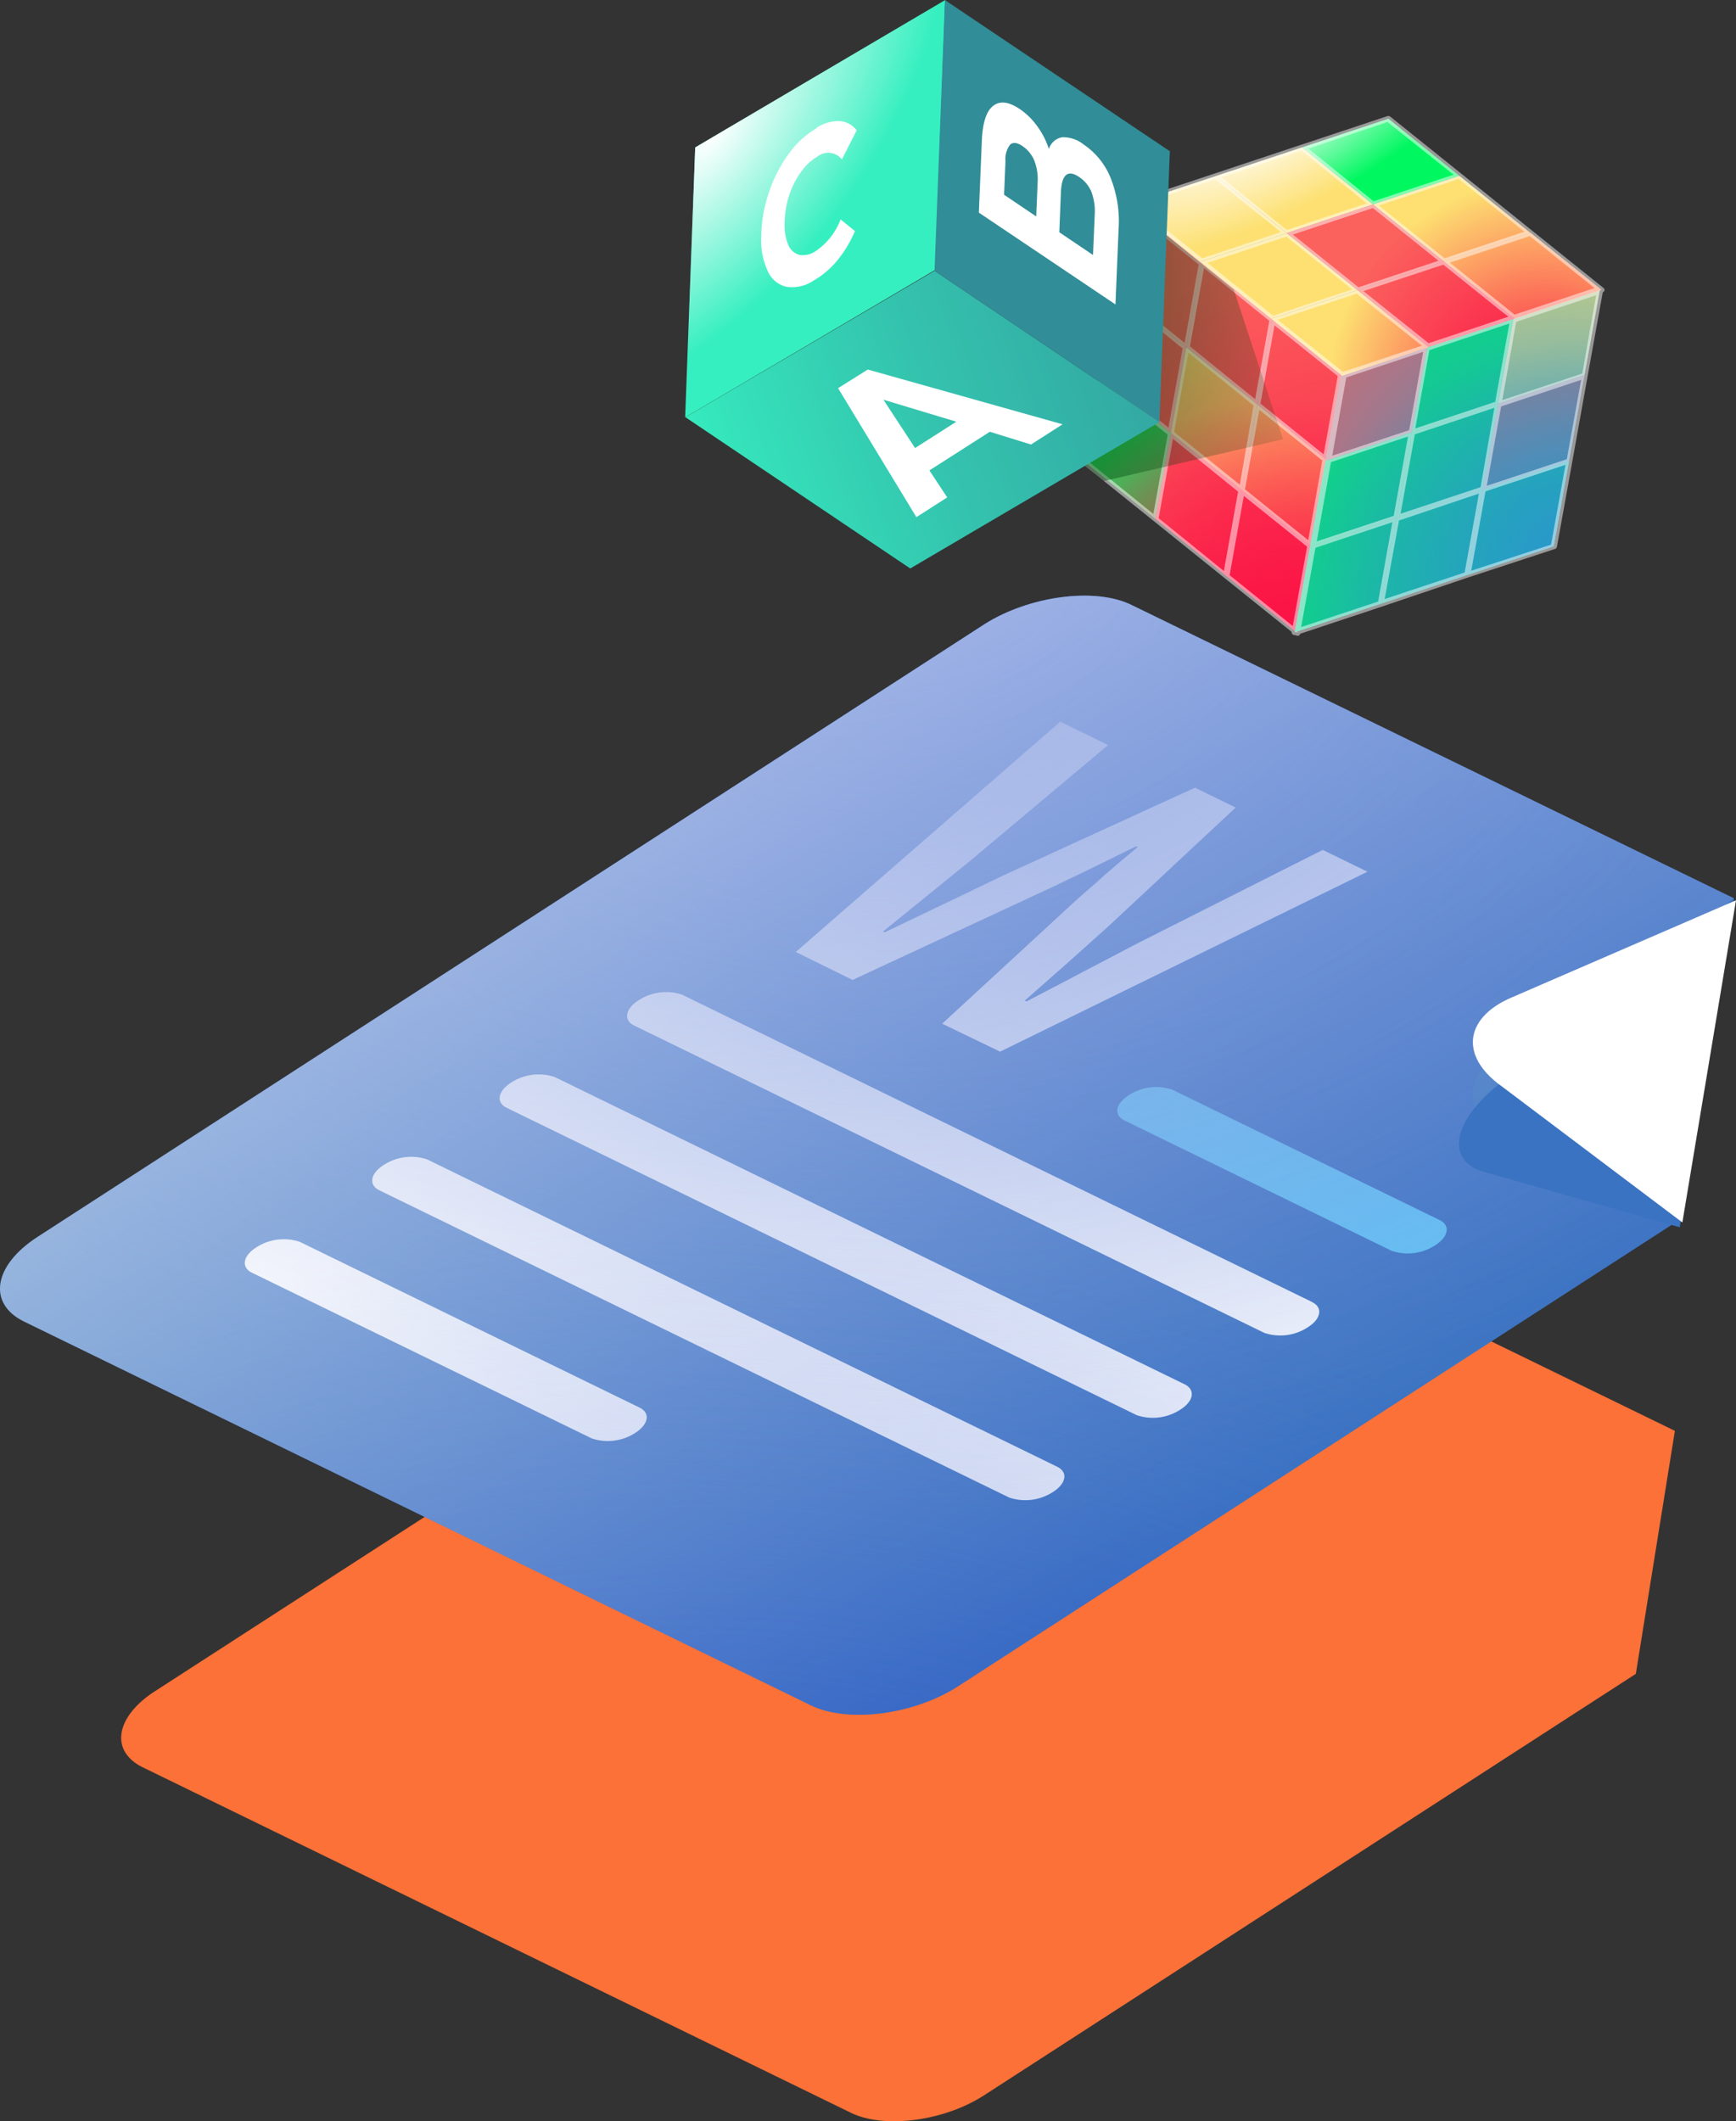 <svg xmlns="http://www.w3.org/2000/svg" xmlns:xlink="http://www.w3.org/1999/xlink" viewBox="0 0 186.43 227.77"><rect x="0" y="0" width="186.43" height="227.77" fill="#333333" stroke="none"/><defs><style>.cls-1{fill:none;}.cls-2{isolation:isolate;}.cls-3{clip-path:url(#clip-path);}.cls-4{fill:#fb7137;}.cls-12,.cls-5{fill:#3a73c1;}.cls-22,.cls-6{fill:#fff;}.cls-7{fill:#60c8f7;}.cls-21,.cls-25,.cls-8{mix-blend-mode:screen;}.cls-8{fill:url(#radial-gradient);}.cls-12,.cls-17,.cls-19,.cls-20,.cls-9{mix-blend-mode:multiply;}.cls-9{fill:url(#radial-gradient-2);}.cls-10,.cls-22{opacity:0.5;}.cls-10{mix-blend-mode:overlay;}.cls-11{fill:url(#linear-gradient);}.cls-13{fill:#fb615d;}.cls-14{fill:#fde071;}.cls-15{fill:#00f760;}.cls-16{fill:url(#radial-gradient-3);}.cls-17{fill:url(#radial-gradient-4);}.cls-18{fill:url(#radial-gradient-5);}.cls-19{fill:url(#radial-gradient-6);}.cls-20{fill:url(#radial-gradient-7);}.cls-21{fill:url(#radial-gradient-8);}.cls-23{fill:url(#radial-gradient-9);}.cls-24{fill:url(#linear-gradient-2);}.cls-25{fill:url(#radial-gradient-10);}.cls-26{fill:url(#linear-gradient-3);}.cls-27{fill:url(#linear-gradient-4);}</style><clipPath id="clip-path"><polygon class="cls-1" points="8.87 186.62 111.47 120.28 200.48 163.69 97.88 230.03 8.87 186.62"/></clipPath><radialGradient id="radial-gradient" cx="94.71" cy="57.57" r="144.08" gradientTransform="matrix(1, 0, 0, 0.73, 0.1, 15.42)" gradientUnits="userSpaceOnUse"><stop offset="0" stop-color="#375ecb"/><stop offset="1" stop-color="#375ecb" stop-opacity="0"/></radialGradient><radialGradient id="radial-gradient-2" cx="74.1" cy="236.83" r="144.08" gradientTransform="matrix(1, 0, 0, 0.73, 0.43, 64.24)" xlink:href="#radial-gradient"/><linearGradient id="linear-gradient" x1="74.25" y1="85.21" x2="122.92" y2="169.52" gradientUnits="userSpaceOnUse"><stop offset="0" stop-color="#fff"/><stop offset="1" stop-color="#fff" stop-opacity="0"/></linearGradient><radialGradient id="radial-gradient-3" cx="524.8" cy="-36.16" r="48.49" gradientTransform="translate(-358.46 210.53) rotate(-11.08)" gradientUnits="userSpaceOnUse"><stop offset="0" stop-color="#fb0f44"/><stop offset="1" stop-color="#fb0f44" stop-opacity="0"/></radialGradient><radialGradient id="radial-gradient-4" cx="512.71" cy="-41.04" r="28.62" xlink:href="#radial-gradient-3"/><radialGradient id="radial-gradient-5" cx="548.23" cy="-25.9" r="43.73" gradientTransform="translate(-358.46 210.53) rotate(-11.08)" gradientUnits="userSpaceOnUse"><stop offset="0" stop-color="#2a97cb"/><stop offset="1" stop-color="#2a97cb" stop-opacity="0"/></radialGradient><radialGradient id="radial-gradient-6" cx="545.6" cy="-47.31" r="43.73" xlink:href="#radial-gradient-5"/><radialGradient id="radial-gradient-7" cx="546.88" cy="-63.98" r="23.38" xlink:href="#radial-gradient-3"/><radialGradient id="radial-gradient-8" cx="521.07" cy="-99.2" r="27.75" gradientTransform="matrix(-0.9, 0.43, -0.15, -0.32, 589.51, -242.15)" gradientUnits="userSpaceOnUse"><stop offset="0" stop-color="#013b08"/><stop offset="0" stop-color="#fff"/><stop offset="1" stop-color="#fff" stop-opacity="0"/></radialGradient><radialGradient id="radial-gradient-9" cx="475.62" cy="-89.85" r="57.4" gradientTransform="translate(-358.46 210.53) rotate(-11.08)" gradientUnits="userSpaceOnUse"><stop offset="0" stop-color="#013b08"/><stop offset="1" stop-color="#013b08" stop-opacity="0"/></radialGradient><linearGradient id="linear-gradient-2" x1="2445.97" y1="463.43" x2="2440.46" y2="444.55" gradientTransform="translate(-1584.02 1818.25) rotate(-56.08)" gradientUnits="userSpaceOnUse"><stop offset="0" stop-color="#318d97"/><stop offset="0.24" stop-color="#319098"/><stop offset="0.44" stop-color="#329a9d"/><stop offset="0.61" stop-color="#33aba4"/><stop offset="0.78" stop-color="#34c3ae"/><stop offset="0.94" stop-color="#35e1ba"/><stop offset="1" stop-color="#36efc0"/></linearGradient><radialGradient id="radial-gradient-10" cx="462.46" cy="-108.28" r="34.51" gradientTransform="matrix(0.62, -0.79, 0.36, 0.28, -171.31, 410.2)" gradientUnits="userSpaceOnUse"><stop offset="0" stop-color="#003b0d"/><stop offset="0" stop-color="#fff"/><stop offset="1" stop-color="#fff" stop-opacity="0"/></radialGradient><linearGradient id="linear-gradient-3" x1="2488.46" y1="465.46" x2="2389.73" y2="391.42" xlink:href="#linear-gradient-2"/><linearGradient id="linear-gradient-4" x1="2423.11" y1="392.33" x2="2353.42" y2="322.92" xlink:href="#linear-gradient-2"/></defs><title>Microsoft Word - Basic &amp;amp; Advanced</title><g class="cls-2"><g id="Layer_2" data-name="Layer 2"><g id="Layer_1-2" data-name="Layer 1"><g class="cls-2"><g class="cls-3"><path class="cls-4" d="M179.83,153.62l-67.75-33a17,17,0,0,0-3.88,1.81L16.66,181.58c-4.29,2.77-4.88,6.45-1.32,8.19l76.06,37.1c3.56,1.73,10,.89,14.27-1.88l70-45.24,4.2-26.13"/></g></g><g class="cls-2"><path class="cls-5" d="M186.2,96.45,121.6,65C117.65,63,110.52,64,105.76,67L4.05,132.8c-4.76,3.07-5.42,7.17-1.47,9.1L87.1,183.12c4,1.93,11.08,1,15.84-2.09l77.74-50.26,5.52-34.32"/></g><path class="cls-6" d="M146.85,93.6l-4.8-2.34-19.62,9.89-6.07,3.17c-2,1.07-4.07,2.13-6.13,3.21l-.18-.09,4.54-4L119,99.49l13.7-12.78-4.37-2.13L107.74,94q-3.18,1.52-6.36,3.06L95,100.11l-.17-.09,4.72-3.83,4.77-3.87L119,80l-5.14-2.51-28.4,24.73,6.1,3,21.3-9.9,4.6-2.21L122,90.88l.17.08q-1.71,1.41-3.34,2.82c-1.08,1-2.17,1.9-3.25,2.87l-14.4,13.27,6.22,3L146.85,93.6"/><path class="cls-7" d="M154.59,131l-28.7-14a5.4,5.4,0,0,0-4.7.62c-1.41.91-1.61,2.12-.43,2.69l28.7,14a5.4,5.4,0,0,0,4.7-.62c1.41-.91,1.61-2.12.43-2.69"/><path class="cls-6" d="M140.9,139.8l-67.66-33a5.44,5.44,0,0,0-4.69.62c-1.42.92-1.61,2.13-.44,2.7l67.67,33a5.38,5.38,0,0,0,4.69-.62c1.42-.91,1.61-2.12.43-2.69"/><path class="cls-6" d="M127.22,148.64l-67.66-33a5.46,5.46,0,0,0-4.7.62c-1.41.92-1.61,2.13-.43,2.7l67.66,33a5.43,5.43,0,0,0,4.7-.62c1.41-.91,1.6-2.12.43-2.7"/><path class="cls-6" d="M113.53,157.49l-67.66-33a5.41,5.41,0,0,0-4.69.62c-1.42.91-1.61,2.12-.44,2.7l67.66,33a5.46,5.46,0,0,0,4.7-.62c1.42-.92,1.61-2.12.43-2.7"/><path class="cls-6" d="M68.68,151.14l-36.49-17.8a5.43,5.43,0,0,0-4.7.62c-1.41.91-1.61,2.12-.43,2.7l36.49,17.79a5.43,5.43,0,0,0,4.7-.61c1.41-.92,1.61-2.13.43-2.7"/><path class="cls-8" d="M186.2,96.45,121.6,65C117.65,63,110.52,64,105.76,67L4.05,132.8c-4.76,3.07-5.42,7.17-1.47,9.1L87.1,183.12c4,1.93,11.08,1,15.84-2.09l77.74-50.26-19.92-9.71c-3.95-1.93-3.29-6,1.47-9.11"/><path class="cls-9" d="M186.2,96.45,121.6,65C117.65,63,110.52,64,105.76,67L4.05,132.8c-4.76,3.07-5.42,7.17-1.47,9.1L87.1,183.12c4,1.93,11.08,1,15.84-2.09l77.74-50.26-19.92-9.71c-3.95-1.93-3.29-6,1.47-9.11"/><g class="cls-10"><path class="cls-11" d="M186.2,96.45,121.6,65C117.65,63,110.52,64,105.76,67L4.05,132.8c-4.76,3.07-5.42,7.17-1.47,9.1L87.1,183.12c4,1.93,11.08,1,15.84-2.09l77.74-50.26,5.52-34.32"/></g><path class="cls-12" d="M186.2,96.45l-25.26,20c-5,4-5.71,8.21-1.55,9.39l21,5.94,5.82-35.37"/><path class="cls-6" d="M186.43,96.67l-24.2,10.48c-4.6,2-5.56,5.84-1.47,9.11l19.91,15Z"/><polygon class="cls-13" points="121.44 21.98 129.05 28.11 127.4 37.31 119.78 31.18 121.44 21.98"/><polygon class="cls-13" points="129.05 28.11 136.67 34.23 135.01 43.43 127.4 37.31 129.05 28.11"/><polygon class="cls-13" points="136.67 34.23 144.29 40.35 142.63 49.55 135.01 43.43 136.67 34.23"/><polygon class="cls-13" points="119.78 31.18 127.4 37.31 125.74 46.51 118.12 40.38 119.78 31.18"/><polygon class="cls-14" points="127.4 37.31 135.01 43.43 133.36 52.63 125.74 46.51 127.4 37.31"/><polygon class="cls-14" points="135.01 43.43 142.63 49.55 140.98 58.75 133.36 52.63 135.01 43.43"/><polygon class="cls-15" points="118.12 40.38 125.74 46.51 124.08 55.71 116.47 49.59 118.12 40.38"/><polygon class="cls-13" points="125.74 46.51 133.36 52.63 131.7 61.83 124.08 55.71 125.74 46.51"/><polygon class="cls-13" points="133.36 52.63 140.98 58.75 139.32 67.95 131.7 61.83 133.36 52.63"/><polygon class="cls-16" points="136.67 34.23 129.05 28.11 121.44 21.98 119.78 31.18 118.12 40.38 116.47 49.59 124.08 55.71 131.7 61.83 139.32 67.95 140.98 58.75 142.63 49.55 144.29 40.35 136.67 34.23"/><polygon class="cls-17" points="136.67 34.23 129.05 28.11 121.44 21.98 119.78 31.18 118.12 40.38 116.47 49.59 124.08 55.71 131.7 61.83 139.32 67.95 140.98 58.75 142.63 49.55 144.29 40.35 136.67 34.23"/><polygon class="cls-14" points="171.82 31.06 162.54 34.14 160.89 43.34 170.16 40.26 171.82 31.06"/><polygon class="cls-15" points="162.54 34.14 153.27 37.22 151.61 46.42 160.89 43.34 162.54 34.14"/><polygon class="cls-13" points="153.27 37.22 143.99 40.3 142.34 49.5 151.61 46.42 153.27 37.22"/><polygon class="cls-13" points="170.16 40.26 160.89 43.34 159.23 52.54 168.5 49.46 170.16 40.26"/><polygon class="cls-15" points="160.89 43.34 151.61 46.42 149.96 55.62 159.23 52.54 160.89 43.34"/><polygon class="cls-15" points="151.61 46.42 142.34 49.5 140.68 58.7 149.96 55.62 151.61 46.42"/><polygon class="cls-15" points="168.5 49.46 159.23 52.54 157.57 61.74 166.85 58.66 168.5 49.46"/><polygon class="cls-15" points="159.23 52.54 149.96 55.62 148.3 64.82 157.57 61.74 159.23 52.54"/><polygon class="cls-15" points="149.96 55.62 140.68 58.7 139.03 67.9 148.3 64.82 149.96 55.62"/><polygon class="cls-18" points="162.54 34.14 153.27 37.22 143.99 40.3 142.34 49.5 140.68 58.7 139.03 67.9 148.3 64.82 157.57 61.74 166.85 58.66 168.5 49.46 170.16 40.26 171.82 31.06 162.54 34.14"/><polygon class="cls-19" points="162.54 34.14 153.27 37.22 143.99 40.3 142.34 49.5 140.68 58.7 139.03 67.9 148.3 64.82 157.57 61.74 166.85 58.66 168.5 49.46 170.16 40.26 171.82 31.06 162.54 34.14"/><polygon class="cls-14" points="155.07 28.07 164.34 25 171.96 31.12 162.68 34.2 155.07 28.07"/><polygon class="cls-14" points="121.28 21.99 130.56 18.91 138.18 25.03 128.9 28.11 121.28 21.99"/><polygon class="cls-14" points="130.56 18.91 139.83 15.83 147.45 21.95 138.18 25.03 130.56 18.91"/><polygon class="cls-15" points="139.83 15.83 149.1 12.75 156.72 18.88 147.45 21.95 139.83 15.83"/><polygon class="cls-14" points="128.9 28.11 138.18 25.03 145.79 31.15 136.52 34.23 128.9 28.11"/><polygon class="cls-13" points="138.18 25.03 147.45 21.95 155.07 28.07 145.79 31.15 138.18 25.03"/><polygon class="cls-14" points="147.45 21.95 156.72 18.88 164.34 25 155.07 28.07 147.45 21.95"/><polygon class="cls-14" points="136.52 34.23 145.79 31.15 153.41 37.27 144.14 40.35 136.52 34.23"/><polygon class="cls-13" points="145.79 31.15 155.07 28.07 162.68 34.2 153.41 37.27 145.79 31.15"/><polygon class="cls-14" points="155.07 28.07 164.34 25 171.96 31.12 162.68 34.2 155.07 28.07"/><polygon class="cls-20" points="164.34 25 156.72 18.88 149.1 12.75 139.83 15.83 130.56 18.91 121.28 21.99 128.9 28.11 136.52 34.23 144.14 40.35 153.41 37.27 162.68 34.2 171.96 31.12 164.34 25"/><polygon class="cls-21" points="164.34 25 156.72 18.88 149.1 12.75 139.83 15.83 130.56 18.91 121.28 21.99 128.9 28.11 136.52 34.23 144.14 40.35 153.41 37.27 162.68 34.2 171.96 31.12 164.34 25"/><path class="cls-22" d="M172.16,30.89l-7.62-6.12-7.61-6.12-7.62-6.12a.37.37,0,0,0-.32-.06l-9.27,3.08-9.27,3.08-9.28,3.08a.3.3,0,0,0-.2.23.28.28,0,0,0,.1.27l-1.6,8.92-1.66,9.2-1.66,9.2a.31.31,0,0,0,.11.28l7.62,6.12,7.62,6.13,7.21,5.79a.31.31,0,0,0,.11.27.34.34,0,0,0,.15.07.29.29,0,0,0,.16,0,.37.37,0,0,0,.14.07.3.3,0,0,0,.16,0,.3.3,0,0,0,.2-.21l8.78-2.92L157.68,62,167,58.94a.31.31,0,0,0,.2-.23l1.66-9.2,1.65-9.2,1.61-8.92a.3.3,0,0,0,.19-.22A.29.29,0,0,0,172.16,30.89ZM148,64.59l-8.27,2.74,1.54-8.51,8.26-2.75-.09.48ZM120,31.75l7,5.67-1.49,8.32,0,.2-7-5.67Zm10.5-12.5,7.05,5.67-1,.34-7.44,2.47L122,22.07Zm33.21,5.63-8.58,2.85-6.52-5.23-.54-.43,8.59-2.85Zm7.53,6.05-8.59,2.85-6.23-5-.73-.58,8.59-2.85Zm-34.37,4,6.79,5.45-1.51,8.41-6.79-5.46Zm7.35,5-7-5.59,8.47-2.81,7,5.59Zm-1.15,9,1.51-8.4,8.26-2.75-1.51,8.41Zm-6.76-14.48-1.47,8.15-.05.26-7-5.67,1.51-8.4Zm6.63,15.17,8.27-2.75-1.54,8.52-8.26,2.74ZM127.62,37.87l7,5.67L133.15,52v.05l-7.06-5.67ZM135.24,44,142,49.45,140.49,58l-6.79-5.46Zm25.24-.21L159,52.31l-8.59,2.85,1.53-8.52ZM152,46v-.05l1.5-8.35,8.59-2.86-1.52,8.41ZM162,34l-8.58,2.85-7-5.59.31-.11L155,28.42l6.33,5.08Zm-7.52-6-.51.17-8.08,2.68-6.32-5.08-.73-.58,8.59-2.85Zm-16.33-2.59,6.33,5.09.73.58-8.48,2.82-7.05-5.67.53-.18Zm-9.42,3-1.43,7.93-.08.48-7.06-5.67,1.52-8.4Zm39.53,20.9-8.59,2.85,1.54-8.52,8.59-2.85Zm1.66-9.2-8.59,2.85.49-2.73,1-5.67,8.59-2.86ZM156.1,18.76l-8.59,2.85-7-5.66L149,13.1Zm-16.33-2.59,7,5.67-.64.21-7.94,2.64-6.33-5.08-.73-.58ZM118.34,41l7.06,5.67-1.54,8.52-7-5.67Zm7.54,6.6.08-.48,7,5.67-1.53,8.52-7-5.67Zm7.61,6.12.09-.47,6.79,5.45-1.54,8.52-6.78-5.46Zm16.75,2.17L158.82,53v0l-1.53,8.47-8.59,2.85Zm16.33,2.59L158,61.28l1.53-8.52,8.59-2.85Z"/><polygon class="cls-23" points="124.62 24.73 132.5 31.11 137.79 47.16 118.52 51.66 108.27 43.16 124.62 24.73"/><polygon class="cls-24" points="73.58 44.81 100.43 28.98 101.51 0 74.66 15.83 73.58 44.81"/><polygon class="cls-25" points="73.58 44.81 100.43 28.98 101.51 0 74.66 15.83 73.58 44.81"/><polygon class="cls-26" points="73.61 44.8 97.75 61.04 124.51 45.32 100.36 29.08 73.61 44.8"/><polygon class="cls-27" points="101.48 0.01 125.63 16.24 124.51 45.32 100.36 29.08 101.48 0.01"/><path class="cls-6" d="M106.3,46.36l-6.49,4.15,1.91,2.9-3.31,2.12L90,41.68l3.19-2,20.92,5.88-3.39,2.17Zm-3.6-1.08-7.83-2.36,3.4,5.19Z"/><path class="cls-6" d="M114.06,14.74a3.48,3.48,0,0,1,2.32.78,7.89,7.89,0,0,1,2.9,3.61,12.53,12.53,0,0,1,.85,5.4l-.34,8.16-14.67-9.86.32-7.72c.08-1.92.48-3.17,1.21-3.74s1.67-.46,2.85.33a7.45,7.45,0,0,1,1.88,1.84A8.51,8.51,0,0,1,112.64,16,1.81,1.81,0,0,1,114.06,14.74Zm-6.23,6.17,3.45,2.33.15-3.63a5.55,5.55,0,0,0-.35-2.35,3.46,3.46,0,0,0-1.27-1.57c-.58-.39-1-.44-1.32-.17a2.49,2.49,0,0,0-.51,1.76Zm9.38-.3A3.54,3.54,0,0,0,115.88,19q-1.83-1.23-1.95,1.68l-.17,4.26,3.62,2.44.18-4.26A6,6,0,0,0,117.21,20.61Z"/><g class="cls-2"><path class="cls-6" d="M87.69,13.77a9.77,9.77,0,0,0-3,2.76,15.34,15.34,0,0,0-2.11,4.11,15,15,0,0,0-.83,4.65,8.07,8.07,0,0,0,.68,3.78,2.92,2.92,0,0,0,2,1.72,4.11,4.11,0,0,0,2.92-.65A9.35,9.35,0,0,0,89.89,28a12.7,12.7,0,0,0,1.92-3.19l-1.54-1.25a7.11,7.11,0,0,1-2.7,3.42,2.35,2.35,0,0,1-1.75.38,1.82,1.82,0,0,1-1.18-1.1,5.55,5.55,0,0,1-.38-2.37A10,10,0,0,1,84.74,21,8.79,8.79,0,0,1,86,18.49a5.57,5.57,0,0,1,1.77-1.67,1.87,1.87,0,0,1,2.64.3L92,14a2.51,2.51,0,0,0-1.84-1,4.44,4.44,0,0,0-2.48.72"/></g></g></g></g></svg>